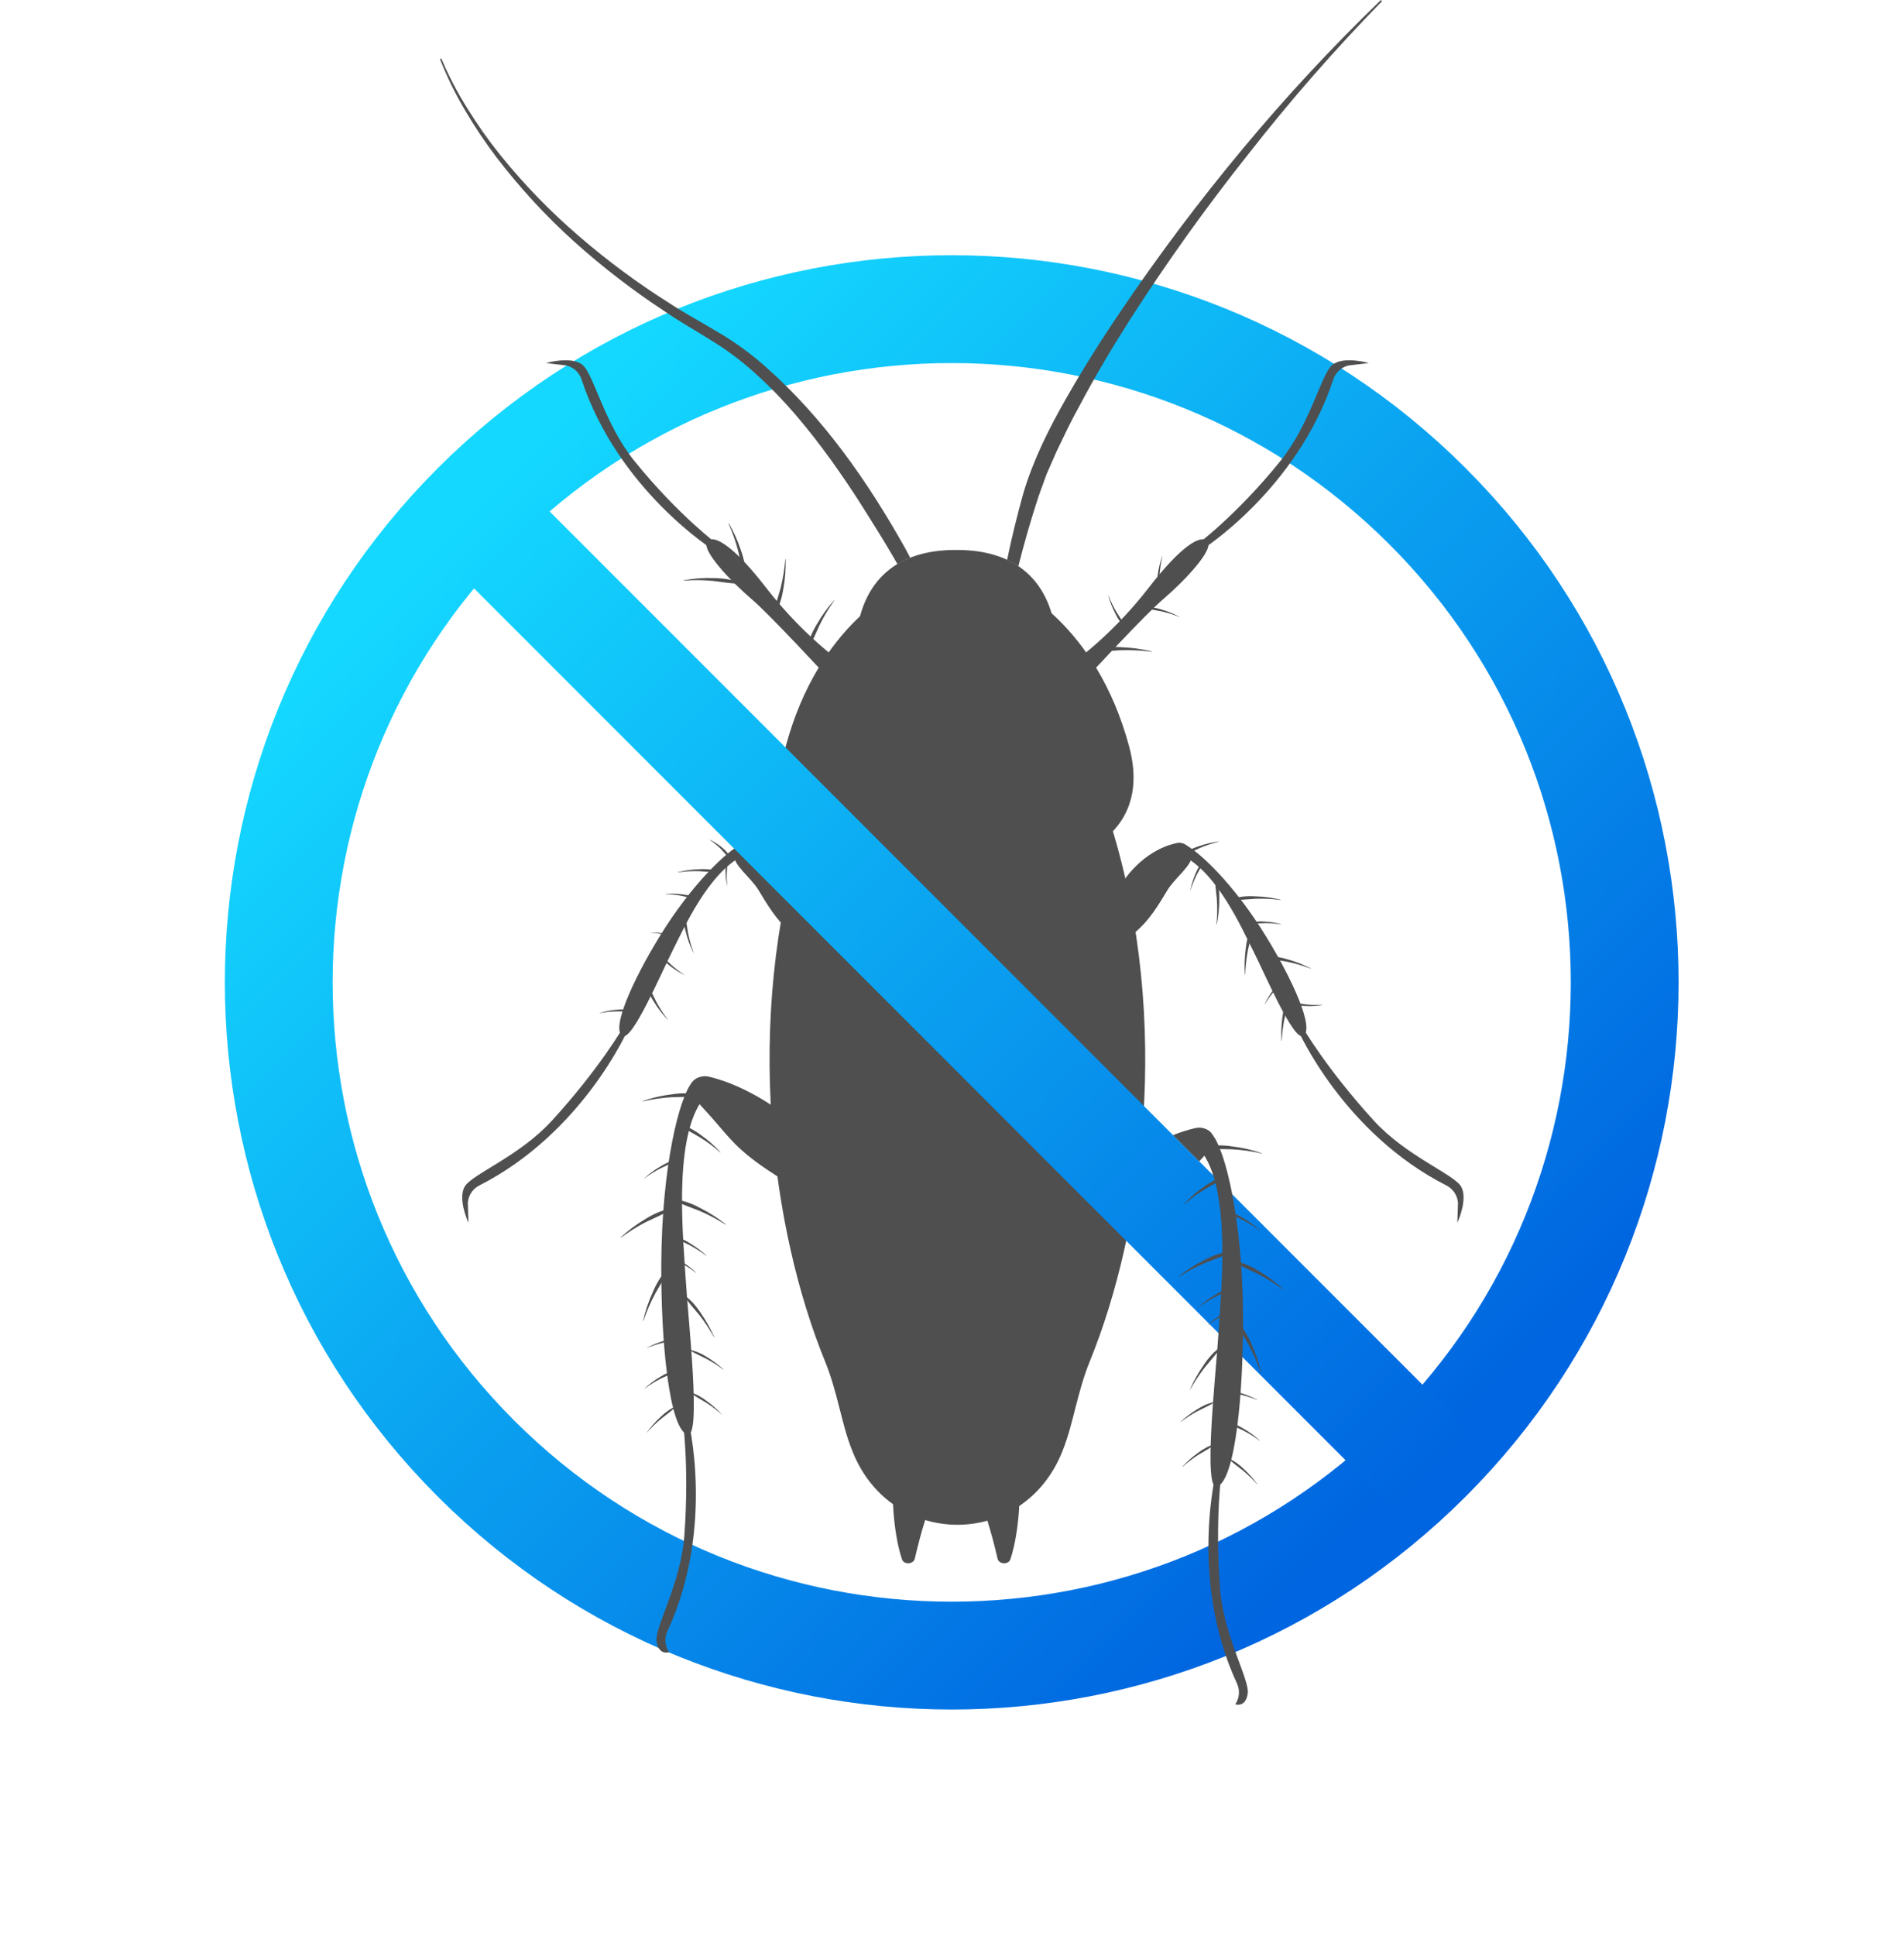 <?xml version="1.0" encoding="UTF-8"?> <svg xmlns="http://www.w3.org/2000/svg" width="664" height="675" viewBox="0 0 664 675" fill="none"> <path d="M333.83 191.72H333.1C313.96 191.72 299.85 201.23 298.36 224.72C297.36 241.1 315.3 251.24 333.1 251.24H333.479H333.85C351.66 251.24 369.64 241.1 368.6 224.72C367.1 201.23 352.97 191.72 333.83 191.72Z" fill="#4F4F4F"></path> <path d="M393.72 260.02C382.25 217.75 354.38 204.02 349.28 202.87C339.288 199.55 328.491 199.55 318.5 202.87C313.4 204.02 285.5 217.75 274.06 260.02C262.06 304.13 321.14 305.61 331.87 305.02C332.54 305.02 333.22 305.02 333.87 305.02C334.52 305.02 335.22 305.02 335.87 305.02C346.64 305.61 405.69 304.17 393.72 260.02Z" fill="#4F4F4F"></path> <path d="M387.6 288.07C385.06 279.82 361.89 272.92 335.78 271.63C334.52 271.57 333.249 271.57 331.999 271.63C305.889 272.92 282.72 279.82 280.18 288.07C259.18 356.3 269.03 428.72 287.72 474.56C292.12 485.35 293.46 496.31 297.04 505.29L297.43 506.29C311.12 539.95 356.66 539.95 370.35 506.29C370.48 505.97 370.609 505.66 370.739 505.29C374.319 496.29 375.66 485.35 380.06 474.56C398.75 428.72 408.57 356.3 387.6 288.07Z" fill="#4F4F4F"></path> <path d="M406.63 295.06C406.63 295.06 412.03 293.86 412.53 294.06C417.74 296.27 430.39 308.21 441.67 326.69C450.85 341.69 458.55 358.69 454.47 361.12C451.11 363.12 440.87 338.9 436.87 331.12C433.11 323.74 424.7 304.56 412.52 298.28L406.63 295.06Z" fill="#4F4F4F"></path> <path d="M452.54 358.83C452.54 358.83 468.3 394.93 504.46 413.28C505.585 413.853 506.543 414.706 507.244 415.757C507.944 416.808 508.363 418.021 508.46 419.28L508.229 426.28C508.229 426.28 512.07 418.02 509.55 413.66C507.03 409.3 490.47 403.1 479.12 390.66C462.48 372.45 454.12 357.89 454.12 357.89L452.54 358.83Z" fill="#4F4F4F"></path> <path d="M391.5 307.67C391.5 307.67 398.08 296.67 410.22 293.97C412.92 293.36 415 295.19 415.53 297.91C416.19 301.28 409.84 305.83 407.17 310.15C404.5 314.47 400.87 321.25 394.61 325.95L391.5 307.67Z" fill="#4F4F4F"></path> <path d="M391.5 307.67C391.5 307.67 398.08 296.67 410.22 293.97C412.92 293.36 415 295.19 415.53 297.91C416.19 301.28 409.84 305.83 407.17 310.15C404.5 314.47 400.87 321.25 394.61 325.95L391.5 307.67Z" fill="#4F4F4F"></path> <path d="M264.94 295.06C264.94 295.06 259.529 293.86 259.029 294.06C253.829 296.27 241.17 308.21 229.89 326.69C220.71 341.69 213.01 358.69 217.09 361.12C220.46 363.12 230.7 338.9 234.69 331.12C238.45 323.74 246.859 304.56 259.049 298.28L264.94 295.06Z" fill="#4F4F4F"></path> <path d="M219.029 358.83C219.029 358.83 203.26 394.93 167.1 413.28C165.983 413.859 165.034 414.715 164.343 415.765C163.651 416.815 163.241 418.025 163.15 419.28L163.37 426.28C163.37 426.28 159.529 418.02 162.059 413.66C164.589 409.3 181.129 403.1 192.479 390.66C209.119 372.45 217.479 357.89 217.479 357.89L219.029 358.83Z" fill="#4F4F4F"></path> <path d="M280.1 307.67C280.1 307.67 273.53 296.67 261.38 293.97C258.68 293.36 256.6 295.19 256.07 297.91C255.42 301.28 261.76 305.83 264.44 310.15C267.12 314.47 270.73 321.25 276.99 325.95L280.1 307.67Z" fill="#4F4F4F"></path> <path d="M428.86 313.64C430.275 313.119 431.744 312.76 433.24 312.57C434.73 312.403 436.232 312.367 437.729 312.46C440.723 312.536 443.7 312.932 446.61 313.64V313.74C443.677 313.347 440.716 313.204 437.76 313.31L433.35 313.63C431.88 313.63 430.41 313.79 428.9 313.74L428.86 313.64Z" fill="#4F4F4F"></path> <path d="M411.81 298.47C412.705 297.662 413.692 296.96 414.75 296.38C415.813 295.821 416.924 295.36 418.07 295C420.336 294.196 422.683 293.642 425.07 293.35V293.44C422.765 293.981 420.513 294.723 418.34 295.66L415.1 297.17C414.01 297.63 412.95 298.17 411.81 298.54V298.47Z" fill="#4F4F4F"></path> <path d="M423.72 304.42C424.279 305.816 424.688 307.267 424.94 308.75C425.151 310.24 425.238 311.745 425.2 313.25C425.225 316.242 424.936 319.228 424.34 322.16H424.229C424.524 319.216 424.565 316.251 424.35 313.3L423.88 308.91C423.79 307.44 423.62 305.97 423.61 304.46L423.72 304.42Z" fill="#4F4F4F"></path> <path d="M419.88 299.91C419.206 300.596 418.609 301.354 418.1 302.17C417.603 303.002 417.178 303.876 416.83 304.78C416.077 306.56 415.514 308.413 415.15 310.31H415.21C415.768 308.484 416.477 306.708 417.33 305L418.69 302.5C419.11 301.64 419.57 300.81 419.95 299.91H419.88Z" fill="#4F4F4F"></path> <path d="M450.1 345.27C449.339 346.573 448.722 347.954 448.26 349.39C447.829 350.828 447.521 352.3 447.34 353.79C446.875 356.766 446.728 359.783 446.9 362.79H447C447.141 359.832 447.536 356.891 448.18 354L449.29 349.73C449.59 348.28 449.98 346.86 450.2 345.36L450.1 345.27Z" fill="#4F4F4F"></path> <path d="M439.91 333.43C441.408 333.265 442.921 333.265 444.42 333.43C445.91 333.619 447.382 333.933 448.82 334.37C451.707 335.155 454.505 336.238 457.17 337.6V337.69C454.409 336.623 451.562 335.793 448.66 335.21L444.3 334.48C442.86 334.18 441.4 333.95 439.94 333.55L439.91 333.43Z" fill="#4F4F4F"></path> <path d="M435.43 321.87C436.351 321.566 437.304 321.365 438.27 321.27C439.235 321.19 440.205 321.19 441.17 321.27C443.094 321.386 445 321.701 446.86 322.21V322.28C444.976 321.963 443.069 321.809 441.16 321.82L438.32 321.94C437.37 321.94 436.42 321.94 435.45 321.94L435.43 321.87Z" fill="#4F4F4F"></path> <path d="M448.18 341.17C447.349 341.676 446.575 342.27 445.87 342.94C445.183 343.624 444.557 344.367 444 345.16C442.83 346.694 441.824 348.346 441 350.09H441.06C442.048 348.459 443.172 346.913 444.42 345.47L446.36 343.39C446.97 342.66 447.62 341.97 448.21 341.19L448.18 341.17Z" fill="#4F4F4F"></path> <path d="M449.88 349.57C450.768 349.962 451.697 350.253 452.65 350.44C453.604 350.611 454.57 350.698 455.54 350.7C457.468 350.771 459.398 350.64 461.3 350.31V350.24C459.397 350.375 457.487 350.345 455.59 350.15L452.77 349.76C451.82 349.68 450.88 349.54 449.91 349.51L449.88 349.57Z" fill="#4F4F4F"></path> <path d="M437.04 322.17C436.3 323.483 435.71 324.875 435.28 326.32C434.869 327.765 434.588 329.245 434.44 330.74C434.034 333.722 433.94 336.738 434.16 339.74H434.27C434.355 336.78 434.69 333.833 435.27 330.93L436.27 326.63C436.55 325.19 436.9 323.76 437.1 322.25L437.04 322.17Z" fill="#4F4F4F"></path> <path d="M281.22 227.32C281.463 225.61 281.896 223.934 282.51 222.32C283.145 220.711 283.922 219.162 284.83 217.69C286.532 214.698 288.543 211.893 290.83 209.32L290.92 209.39C288.935 212.157 287.189 215.088 285.7 218.15L283.64 222.79C282.88 224.31 282.21 225.86 281.34 227.37L281.22 227.32Z" fill="#4F4F4F"></path> <path d="M251.18 303.96C250 303.535 248.775 303.246 247.53 303.1C246.284 302.966 245.029 302.943 243.78 303.03C241.292 303.107 238.818 303.442 236.4 304.03V304.12C238.84 303.77 241.305 303.63 243.77 303.7L247.43 303.94C248.66 303.94 249.89 304.05 251.15 304.01L251.18 303.96Z" fill="#4F4F4F"></path> <path d="M243.65 313.49C242.784 313.005 241.869 312.616 240.92 312.33C239.971 312.066 239 311.885 238.02 311.79C236.068 311.52 234.094 311.46 232.13 311.61V311.68C234.075 311.733 236.012 311.954 237.92 312.34L240.75 313.01C241.7 313.19 242.64 313.43 243.63 313.56L243.65 313.49Z" fill="#4F4F4F"></path> <path d="M229.66 332.3C230.157 333.156 230.744 333.957 231.41 334.69C232.091 335.419 232.833 336.088 233.63 336.69C235.18 337.92 236.856 338.983 238.63 339.86V339.8C236.988 338.754 235.439 337.57 234 336.26L231.92 334.26C231.19 333.62 230.509 332.94 229.729 332.32L229.66 332.3Z" fill="#4F4F4F"></path> <path d="M225.36 342.69C225.588 343.921 225.947 345.125 226.43 346.28C226.941 347.423 227.55 348.521 228.25 349.56C229.558 351.678 231.09 353.649 232.82 355.44H232.89C231.381 353.495 230.043 351.424 228.89 349.25L227.27 345.95C226.68 344.88 226.139 343.77 225.479 342.7L225.36 342.69Z" fill="#4F4F4F"></path> <path d="M220.81 352.44C219.863 352.155 218.886 351.977 217.9 351.91C216.899 351.856 215.895 351.889 214.9 352.01C212.939 352.181 211.002 352.556 209.12 353.13V353.2C211.028 352.827 212.965 352.616 214.91 352.57H217.81C218.81 352.57 219.75 352.57 220.74 352.47L220.81 352.44Z" fill="#4F4F4F"></path> <path d="M254.91 299.55C254.6 298.731 254.176 297.96 253.65 297.26C253.111 296.595 252.497 295.994 251.82 295.47C250.513 294.356 249.055 293.434 247.49 292.73V292.8C248.913 293.699 250.229 294.759 251.41 295.96L253.09 297.83C253.68 298.42 254.23 299.05 254.89 299.61L254.91 299.55Z" fill="#4F4F4F"></path> <path d="M253.519 300.75C253.294 301.398 253.14 302.069 253.059 302.75C253.001 303.415 253.001 304.085 253.059 304.75C253.096 306.099 253.277 307.44 253.6 308.75H253.65C253.468 307.425 253.398 306.087 253.44 304.75L253.569 302.75C253.569 302.09 253.639 301.43 253.569 300.75H253.519Z" fill="#4F4F4F"></path> <path d="M234.92 326.44C234.285 326.104 233.614 325.842 232.92 325.66C232.235 325.477 231.536 325.353 230.83 325.29C229.43 325.109 228.016 325.072 226.61 325.18C228.006 325.211 229.397 325.358 230.77 325.62L232.77 326.07C233.46 326.19 234.13 326.35 234.84 326.44H234.92Z" fill="#4F4F4F"></path> <path d="M238.539 317.69C238.385 318.934 238.364 320.191 238.479 321.44C238.623 322.683 238.874 323.91 239.229 325.11C239.845 327.529 240.717 329.875 241.83 332.11H241.91C241.041 329.805 240.372 327.43 239.91 325.01L239.35 321.37C239.11 320.17 238.94 318.95 238.62 317.73L238.539 317.69Z" fill="#4F4F4F"></path> <path d="M269.72 214.93C270.645 213.464 271.4 211.897 271.97 210.26C272.517 208.631 272.922 206.958 273.18 205.26C273.805 201.874 274.073 198.432 273.979 194.99H273.86C273.596 198.383 273.048 201.748 272.22 205.05L270.8 209.93C270.41 211.58 269.92 213.2 269.61 214.93H269.72Z" fill="#4F4F4F"></path> <path d="M258.8 203.46C257.211 202.773 255.551 202.267 253.85 201.95C252.145 201.657 250.419 201.513 248.69 201.52C245.249 201.406 241.806 201.661 238.42 202.28V202.4C241.816 202.143 245.229 202.177 248.62 202.5L253.62 203.16C255.31 203.3 256.989 203.54 258.729 203.58L258.8 203.46Z" fill="#4F4F4F"></path> <path d="M260 202.01C260.103 200.282 260.016 198.548 259.74 196.84C259.431 195.137 258.976 193.464 258.38 191.84C257.314 188.568 255.906 185.417 254.18 182.44L254.07 182.5C255.462 185.606 256.59 188.824 257.44 192.12L258.54 197.12C258.98 198.76 259.33 200.41 259.88 202.12L260 202.01Z" fill="#4F4F4F"></path> <path d="M497.853 508.407C589.505 416.755 589.505 268.157 497.853 176.505C406.2 84.853 257.603 84.853 165.951 176.505C74.299 268.157 74.299 416.755 165.951 508.407C257.603 600.059 406.2 600.059 497.853 508.407Z" stroke="url(#paint0_linear_4_1174)" stroke-width="37.59" stroke-miterlimit="10"></path> <path d="M371.56 232.86C371.56 232.86 386.35 223.34 400.81 204.63C411.58 190.69 418.73 186.14 421.07 188.63C423.71 191.5 412.46 203.06 405.76 208.77C399.06 214.48 380.22 234.98 376.28 239.11L371.56 232.86Z" fill="#4F4F4F"></path> <path d="M419 191.72C419 191.72 452.32 170.72 465 132.2C465.406 131.006 466.112 129.937 467.051 129.095C467.99 128.252 469.129 127.665 470.36 127.39L477.36 126.56C477.36 126.56 468.62 124.01 464.68 127.16C460.74 130.31 457.11 147.6 446.54 160.69C431.03 179.88 417.04 190.15 417.04 190.15L419 191.72Z" fill="#4F4F4F"></path> <path d="M379.29 227.09C381.075 226.442 382.926 225.989 384.81 225.74C386.692 225.533 388.589 225.486 390.479 225.6C394.255 225.703 398.009 226.203 401.68 227.09V227.22C397.982 226.726 394.248 226.545 390.52 226.68L384.96 227.08C383.1 227.13 381.25 227.28 379.34 227.22L379.29 227.09Z" fill="#4F4F4F"></path> <path d="M392.85 219.17C392.013 218.434 391.259 217.609 390.6 216.71C389.962 215.802 389.404 214.842 388.93 213.84C387.92 211.871 387.115 209.804 386.53 207.67H386.61C387.396 209.712 388.356 211.682 389.479 213.56L391.26 216.3C391.81 217.25 392.41 218.15 392.91 219.15L392.85 219.17Z" fill="#4F4F4F"></path> <path d="M398.51 211.74C399.62 211.62 400.74 211.62 401.85 211.74C402.949 211.899 404.034 212.154 405.09 212.5C407.218 213.108 409.276 213.94 411.229 214.98V215.05C409.204 214.222 407.109 213.572 404.97 213.11L401.76 212.52C400.7 212.28 399.62 212.09 398.55 211.78L398.51 211.74Z" fill="#4F4F4F"></path> <path d="M403.91 206.97C403.649 205.888 403.501 204.782 403.47 203.67C403.468 202.557 403.562 201.447 403.75 200.35C404.048 198.159 404.571 196.004 405.31 193.92H405.39C404.869 196.047 404.535 198.215 404.39 200.4L404.27 203.66C404.18 204.75 404.16 205.84 404 206.95L403.91 206.97Z" fill="#4F4F4F"></path> <path d="M311.1 193.41C311.74 194.48 312.349 195.57 312.979 196.65C314.4 195.793 315.888 195.053 317.43 194.44C316.8 193.25 316.18 192.06 315.54 190.88C302.54 167.74 287.06 145.53 266.87 127.75C261.834 123.277 256.375 119.305 250.57 115.89C244.86 112.44 239.1 109.4 233.57 105.76C222.438 98.755 211.852 90.919 201.9 82.32C191.907 73.749 182.722 64.28 174.46 54.03C170.333 48.896 166.525 43.512 163.06 37.91C159.543 32.333 156.483 26.481 153.91 20.41L153.44 20.6C155.87 26.771 158.793 32.737 162.18 38.44C165.528 44.172 169.224 49.692 173.25 54.97C181.334 65.533 190.372 75.331 200.25 84.24C210.144 93.122 220.694 101.245 231.81 108.54C237.26 112.32 243.15 115.54 248.69 119.07C254.194 122.476 259.355 126.407 264.1 130.81C273.76 139.55 282.1 149.73 289.77 160.32C293.57 165.65 297.28 171.05 300.77 176.61C304.26 182.17 307.79 187.72 311.1 193.41Z" fill="#4F4F4F"></path> <path d="M481.58 0C464.543 16.439 448.419 33.798 433.28 52C418.115 70.206 403.88 89.167 390.63 108.81C383.96 118.62 377.629 128.66 371.729 139.02C365.829 149.38 360.44 160.09 356.93 171.76C354.75 179.5 352.84 187.33 351.21 195.2C352.571 195.827 353.882 196.559 355.13 197.39C357.19 189.29 359.48 181.27 362.07 173.39C363 170.64 364.07 167.97 365 165.26L368.52 157.26C371.05 152 373.52 146.72 376.4 141.59C381.88 131.23 387.889 121.1 394.229 111.18C406.967 91.34 420.698 72.155 435.37 53.7C449.914 35.102 465.467 17.315 481.96 0.42L481.58 0Z" fill="#4F4F4F"></path> <path d="M296.22 232.86C296.22 232.86 281.42 223.34 266.97 204.63C256.2 190.69 249.05 186.14 246.71 188.63C244.07 191.5 255.32 203.06 262.02 208.77C268.72 214.48 287.56 234.98 291.5 239.11L296.22 232.86Z" fill="#4F4F4F"></path> <path d="M248.78 191.72C248.78 191.72 215.46 170.72 202.78 132.2C202.373 131.006 201.667 129.937 200.728 129.095C199.789 128.252 198.65 127.665 197.42 127.39L190.42 126.56C190.42 126.56 199.16 124.01 203.1 127.16C207.04 130.31 210.67 147.6 221.24 160.69C236.75 179.88 250.74 190.15 250.74 190.15L248.78 191.72Z" fill="#4F4F4F"></path> <path d="M248.88 377.1C248.88 377.1 241.71 376.87 241.29 377.38C236.87 382.74 230.83 406.54 230.62 440.21C230.45 467.6 233.31 497.65 239.62 500.07C244.8 502.07 239.92 459.58 239.11 445.58C238.35 432.39 234.81 398.58 244.38 384.26L248.88 377.1Z" fill="#4F4F4F"></path> <path d="M239.78 493.87C239.78 493.87 249.78 531.98 232.7 568.77C232.179 569.921 231.962 571.187 232.071 572.446C232.179 573.705 232.609 574.915 233.32 575.96C233.32 575.96 229.71 577.21 228.98 572.22C228.25 567.23 237.43 552.12 238.66 535.34C240.46 510.74 238.01 494.14 238.01 494.14L239.78 493.87Z" fill="#4F4F4F"></path> <path d="M274.41 389.07C274.41 389.07 261.319 378.52 247.079 375.31C243.909 374.6 240.08 376.77 240.85 379.93C241.62 383.09 244.769 385.52 250.059 391.74C256.059 398.74 259.06 402.42 271.61 410.42L274.41 389.07Z" fill="#4F4F4F"></path> <path d="M244.94 381.89C243.22 381.441 241.456 381.18 239.68 381.11C237.909 381.08 236.14 381.2 234.39 381.47C230.884 381.892 227.432 382.68 224.09 383.82V383.94C227.495 383.162 230.961 382.673 234.45 382.48L239.65 382.37C241.39 382.26 243.12 382.24 244.9 382.02L244.94 381.89Z" fill="#4F4F4F"></path> <path d="M234.75 421.17C232.995 421.446 231.278 421.919 229.63 422.58C227.992 423.261 226.419 424.088 224.93 425.05C221.891 426.847 219.052 428.963 216.46 431.36L216.54 431.45C219.337 429.361 222.308 427.514 225.42 425.93L230.14 423.73C231.68 422.92 233.26 422.2 234.79 421.29L234.75 421.17Z" fill="#4F4F4F"></path> <path d="M233.5 441.66C232.219 442.89 231.079 444.259 230.1 445.74C229.146 447.235 228.326 448.811 227.65 450.45C226.183 453.656 225.056 457.008 224.29 460.45H224.41C225.515 457.138 226.9 453.927 228.55 450.85L231.17 446.35C231.98 444.81 232.86 443.35 233.6 441.69L233.5 441.66Z" fill="#4F4F4F"></path> <path d="M234.1 417.98C235.867 418.126 237.614 418.461 239.31 418.98C240.989 419.545 242.616 420.258 244.17 421.11C247.328 422.688 250.311 424.595 253.07 426.8L252.99 426.9C250.053 425.015 246.962 423.383 243.75 422.02L238.88 420.16C237.29 419.47 235.66 418.86 234.06 418.06L234.1 417.98Z" fill="#4F4F4F"></path> <path d="M236.47 404.23C235.343 404.409 234.24 404.71 233.18 405.13C232.135 405.57 231.131 406.103 230.18 406.72C228.231 407.859 226.408 409.2 224.74 410.72V410.79C226.535 409.447 228.443 408.26 230.44 407.24L233.44 405.83C234.44 405.31 235.44 404.83 236.44 404.26L236.47 404.23Z" fill="#4F4F4F"></path> <path d="M236.47 477.52C235.343 477.702 234.24 478.007 233.18 478.43C232.137 478.871 231.133 479.4 230.18 480.01C228.229 481.165 226.406 482.523 224.74 484.06V484.12C226.533 482.777 228.441 481.593 230.44 480.58L233.44 479.17C234.44 478.65 235.44 478.17 236.44 477.6L236.47 477.52Z" fill="#4F4F4F"></path> <path d="M236.81 391.93C238.241 392.287 239.63 392.8 240.95 393.46C242.257 394.142 243.502 394.938 244.67 395.84C247.058 397.544 249.26 399.495 251.24 401.66L251.17 401.73C248.989 399.8 246.647 398.06 244.17 396.53L240.42 394.38C239.2 393.6 237.94 392.89 236.74 392.03L236.81 391.93Z" fill="#4F4F4F"></path> <path d="M238.1 451.08C239.394 451.994 240.59 453.04 241.67 454.2C242.73 455.377 243.693 456.638 244.55 457.97C246.327 460.55 247.851 463.296 249.1 466.17H249C247.488 463.438 245.763 460.83 243.84 458.37L240.84 454.8C239.89 453.57 238.889 452.38 237.979 451.07L238.1 451.08Z" fill="#4F4F4F"></path> <path d="M234.42 430.86C235.568 431.078 236.69 431.413 237.77 431.86C238.84 432.34 239.87 432.905 240.85 433.55C242.837 434.768 244.702 436.174 246.42 437.75L246.37 437.81C244.526 436.418 242.576 435.171 240.54 434.08L237.45 432.56C236.45 432.01 235.45 431.56 234.45 430.89L234.42 430.86Z" fill="#4F4F4F"></path> <path d="M230.78 436.74C231.929 436.953 233.052 437.288 234.13 437.74C235.2 438.22 236.23 438.785 237.21 439.43C239.197 440.648 241.062 442.054 242.78 443.63L242.72 443.69C240.881 442.295 238.935 441.048 236.9 439.96L233.81 438.44C232.81 437.89 231.76 437.44 230.76 436.77L230.78 436.74Z" fill="#4F4F4F"></path> <path d="M239.03 466.3C237.862 466.22 236.689 466.26 235.53 466.42C234.37 466.599 233.226 466.869 232.11 467.23C229.87 467.88 227.7 468.747 225.63 469.82V469.89C227.774 469.026 229.984 468.337 232.24 467.83L235.62 467.19C236.74 466.92 237.87 466.71 239 466.38L239.03 466.3Z" fill="#4F4F4F"></path> <path d="M240.37 485.24C241.495 485.565 242.584 486.004 243.62 486.55C244.653 487.107 245.637 487.753 246.56 488.48C248.445 489.851 250.19 491.405 251.77 493.12H251.72C249.995 491.585 248.152 490.188 246.21 488.94L243.21 487.17C242.21 486.54 241.21 485.96 240.3 485.26L240.37 485.24Z" fill="#4F4F4F"></path> <path d="M235.91 490.17C234.835 490.628 233.81 491.194 232.85 491.86C231.898 492.545 231.002 493.304 230.17 494.13C228.466 495.722 226.922 497.477 225.56 499.37H225.62C227.155 497.629 228.827 496.014 230.62 494.54L233.34 492.43C234.22 491.69 235.13 490.99 235.99 490.18L235.91 490.17Z" fill="#4F4F4F"></path> <path d="M240.33 470.53C241.479 470.743 242.602 471.078 243.68 471.53C244.751 472.008 245.781 472.573 246.76 473.22C248.748 474.435 250.614 475.842 252.33 477.42L252.28 477.48C250.436 476.088 248.487 474.84 246.45 473.75L243.36 472.23C242.36 471.68 241.31 471.23 240.31 470.56L240.33 470.53Z" fill="#4F4F4F"></path> <path d="M177.386 164.017L150.806 190.597L486.738 526.529L513.319 499.949L177.386 164.017Z" fill="url(#paint1_linear_4_1174)"></path> <path d="M415.24 395.27C415.24 395.27 422.4 395.04 422.83 395.56C427.24 400.91 433.29 424.71 433.49 458.38C433.66 485.77 430.81 515.82 424.49 518.24C419.32 520.24 424.19 477.75 425 463.75C425.77 450.56 429.309 416.75 419.729 402.43L415.24 395.27Z" fill="#4F4F4F"></path> <path d="M424.33 512.04C424.33 512.04 414.33 550.15 431.42 586.95C431.938 588.101 432.152 589.365 432.042 590.622C431.932 591.88 431.5 593.087 430.789 594.13C430.789 594.13 434.41 595.38 435.13 590.39C435.85 585.4 426.68 570.29 425.45 553.51C423.65 528.91 426.1 512.31 426.1 512.31L424.33 512.04Z" fill="#4F4F4F"></path> <path d="M419.18 400.06C420.896 399.611 422.657 399.35 424.43 399.28C426.203 399.25 427.976 399.37 429.729 399.64C433.232 400.063 436.681 400.851 440.02 401.99V402.11C436.617 401.331 433.155 400.843 429.67 400.65L424.46 400.54C422.73 400.43 420.99 400.41 419.22 400.19L419.18 400.06Z" fill="#4F4F4F"></path> <path d="M429.36 439.34C431.116 439.622 432.836 440.095 434.49 440.75C436.123 441.433 437.692 442.26 439.18 443.22C442.218 445.017 445.058 447.133 447.65 449.53L447.57 449.62C444.775 447.531 441.808 445.684 438.7 444.1L433.979 441.9C432.439 441.09 430.85 440.37 429.32 439.46L429.36 439.34Z" fill="#4F4F4F"></path> <path d="M430.61 459.83C431.896 461.062 433.039 462.433 434.02 463.92C434.97 465.414 435.789 466.986 436.47 468.62C437.934 471.827 439.056 475.179 439.82 478.62H439.7C438.599 475.307 437.214 472.095 435.56 469.02L432.94 464.52C432.14 462.98 431.25 461.52 430.51 459.86L430.61 459.83Z" fill="#4F4F4F"></path> <path d="M430.02 436.17C428.248 436.312 426.498 436.647 424.8 437.17C423.121 437.737 421.494 438.449 419.94 439.3C416.783 440.876 413.803 442.783 411.05 444.99L411.12 445.09C414.059 443.203 417.153 441.571 420.37 440.21L425.229 438.35C426.829 437.66 428.45 437.05 430.05 436.25L430.02 436.17Z" fill="#4F4F4F"></path> <path d="M427.65 422.4C428.773 422.577 429.873 422.879 430.93 423.3C431.974 423.741 432.978 424.273 433.93 424.89C435.875 426.029 437.695 427.37 439.36 428.89L439.31 428.96C437.514 427.617 435.607 426.43 433.61 425.41L430.61 424C429.61 423.48 428.61 423 427.61 422.43L427.65 422.4Z" fill="#4F4F4F"></path> <path d="M427.65 495.69C428.772 495.875 429.872 496.18 430.93 496.6C431.972 497.042 432.976 497.57 433.93 498.18C435.875 499.32 437.694 500.66 439.36 502.18L439.31 502.24C437.516 500.897 435.609 499.712 433.61 498.7L430.61 497.29C429.61 496.77 428.61 496.29 427.61 495.72L427.65 495.69Z" fill="#4F4F4F"></path> <path d="M427.3 410.1C425.868 410.459 424.48 410.972 423.16 411.63C421.853 412.314 420.609 413.111 419.44 414.01C417.052 415.714 414.85 417.665 412.87 419.83L412.95 419.9C415.13 417.969 417.472 416.23 419.95 414.7L423.7 412.55C424.92 411.77 426.18 411.06 427.39 410.2L427.3 410.1Z" fill="#4F4F4F"></path> <path d="M426.03 469.25C424.738 470.167 423.542 471.213 422.46 472.37C421.4 473.547 420.436 474.808 419.58 476.14C417.786 478.731 416.249 481.491 414.99 484.38H415.09C416.605 481.65 418.33 479.042 420.25 476.58L423.25 473.01C424.25 471.78 425.25 470.59 426.11 469.28L426.03 469.25Z" fill="#4F4F4F"></path> <path d="M429.69 449.03C428.542 449.248 427.419 449.583 426.34 450.03C425.272 450.508 424.245 451.073 423.27 451.72C421.276 452.933 419.411 454.343 417.7 455.93H417.75C419.59 454.538 421.536 453.291 423.57 452.2L426.66 450.68C427.66 450.13 428.71 449.68 429.72 449.01L429.69 449.03Z" fill="#4F4F4F"></path> <path d="M433.33 454.91C432.183 455.122 431.064 455.457 429.99 455.91C428.917 456.386 427.887 456.951 426.91 457.6C424.919 458.813 423.053 460.22 421.34 461.8L421.39 461.86C423.23 460.468 425.176 459.221 427.21 458.13L430.3 456.61C431.3 456.06 432.35 455.61 433.36 454.94L433.33 454.91Z" fill="#4F4F4F"></path> <path d="M425.1 484.47C426.271 484.39 427.447 484.43 428.61 484.59C429.767 484.769 430.908 485.043 432.02 485.41C434.263 486.054 436.437 486.918 438.51 487.99V488.06C436.367 487.202 434.16 486.513 431.91 486L428.52 485.36C427.4 485.09 426.27 484.88 425.14 484.55L425.1 484.47Z" fill="#4F4F4F"></path> <path d="M423.74 503.41C422.615 503.735 421.526 504.174 420.49 504.72C419.46 505.28 418.48 505.925 417.56 506.65C415.669 508.019 413.921 509.573 412.34 511.29L412.4 511.34C414.121 509.801 415.964 508.403 417.91 507.16L420.91 505.39C421.91 504.76 422.91 504.18 423.82 503.48L423.74 503.41Z" fill="#4F4F4F"></path> <path d="M428.2 508.29C429.278 508.748 430.306 509.314 431.27 509.98C432.216 510.668 433.109 511.427 433.94 512.25C435.644 513.842 437.187 515.597 438.55 517.49H438.49C436.954 515.749 435.282 514.134 433.49 512.66L430.77 510.55C429.89 509.81 428.98 509.11 428.12 508.3L428.2 508.29Z" fill="#4F4F4F"></path> <path d="M423.78 488.7C422.632 488.918 421.509 489.253 420.43 489.7C419.36 490.18 418.33 490.745 417.35 491.39C415.362 492.608 413.497 494.014 411.78 495.59L411.84 495.65C413.679 494.255 415.625 493.008 417.66 491.92L420.75 490.4C421.75 489.85 422.75 489.4 423.75 488.73L423.78 488.7Z" fill="#4F4F4F"></path> <path d="M418.22 404.86C420.96 401.86 422.64 400.03 423.15 397.86C423.88 394.7 420.09 392.52 416.92 393.24C414.246 393.857 411.624 394.683 409.08 395.71L418.22 404.86Z" fill="#4F4F4F"></path> <path d="M355.63 518.04C355.63 518.04 355.95 532.75 352.37 543.55C351.71 545.55 348.37 545.37 347.9 543.36C346.02 535.3 342.63 522.49 339.68 520.53L355.63 518.04Z" fill="#4F4F4F"></path> <path d="M311.289 518.04C311.289 518.04 310.959 532.75 314.549 543.55C315.209 545.55 318.549 545.37 319.019 543.36C320.899 535.3 324.289 522.49 327.239 520.53L311.289 518.04Z" fill="#4F4F4F"></path> <defs> <linearGradient id="paint0_linear_4_1174" x1="165.951" y1="176.505" x2="497.853" y2="508.407" gradientUnits="userSpaceOnUse"> <stop stop-color="#14D8FF"></stop> <stop offset="1" stop-color="#0065E0"></stop> </linearGradient> <linearGradient id="paint1_linear_4_1174" x1="164.096" y1="177.307" x2="500.029" y2="513.239" gradientUnits="userSpaceOnUse"> <stop stop-color="#14D8FF"></stop> <stop offset="1" stop-color="#0065E0"></stop> </linearGradient> </defs> </svg> 